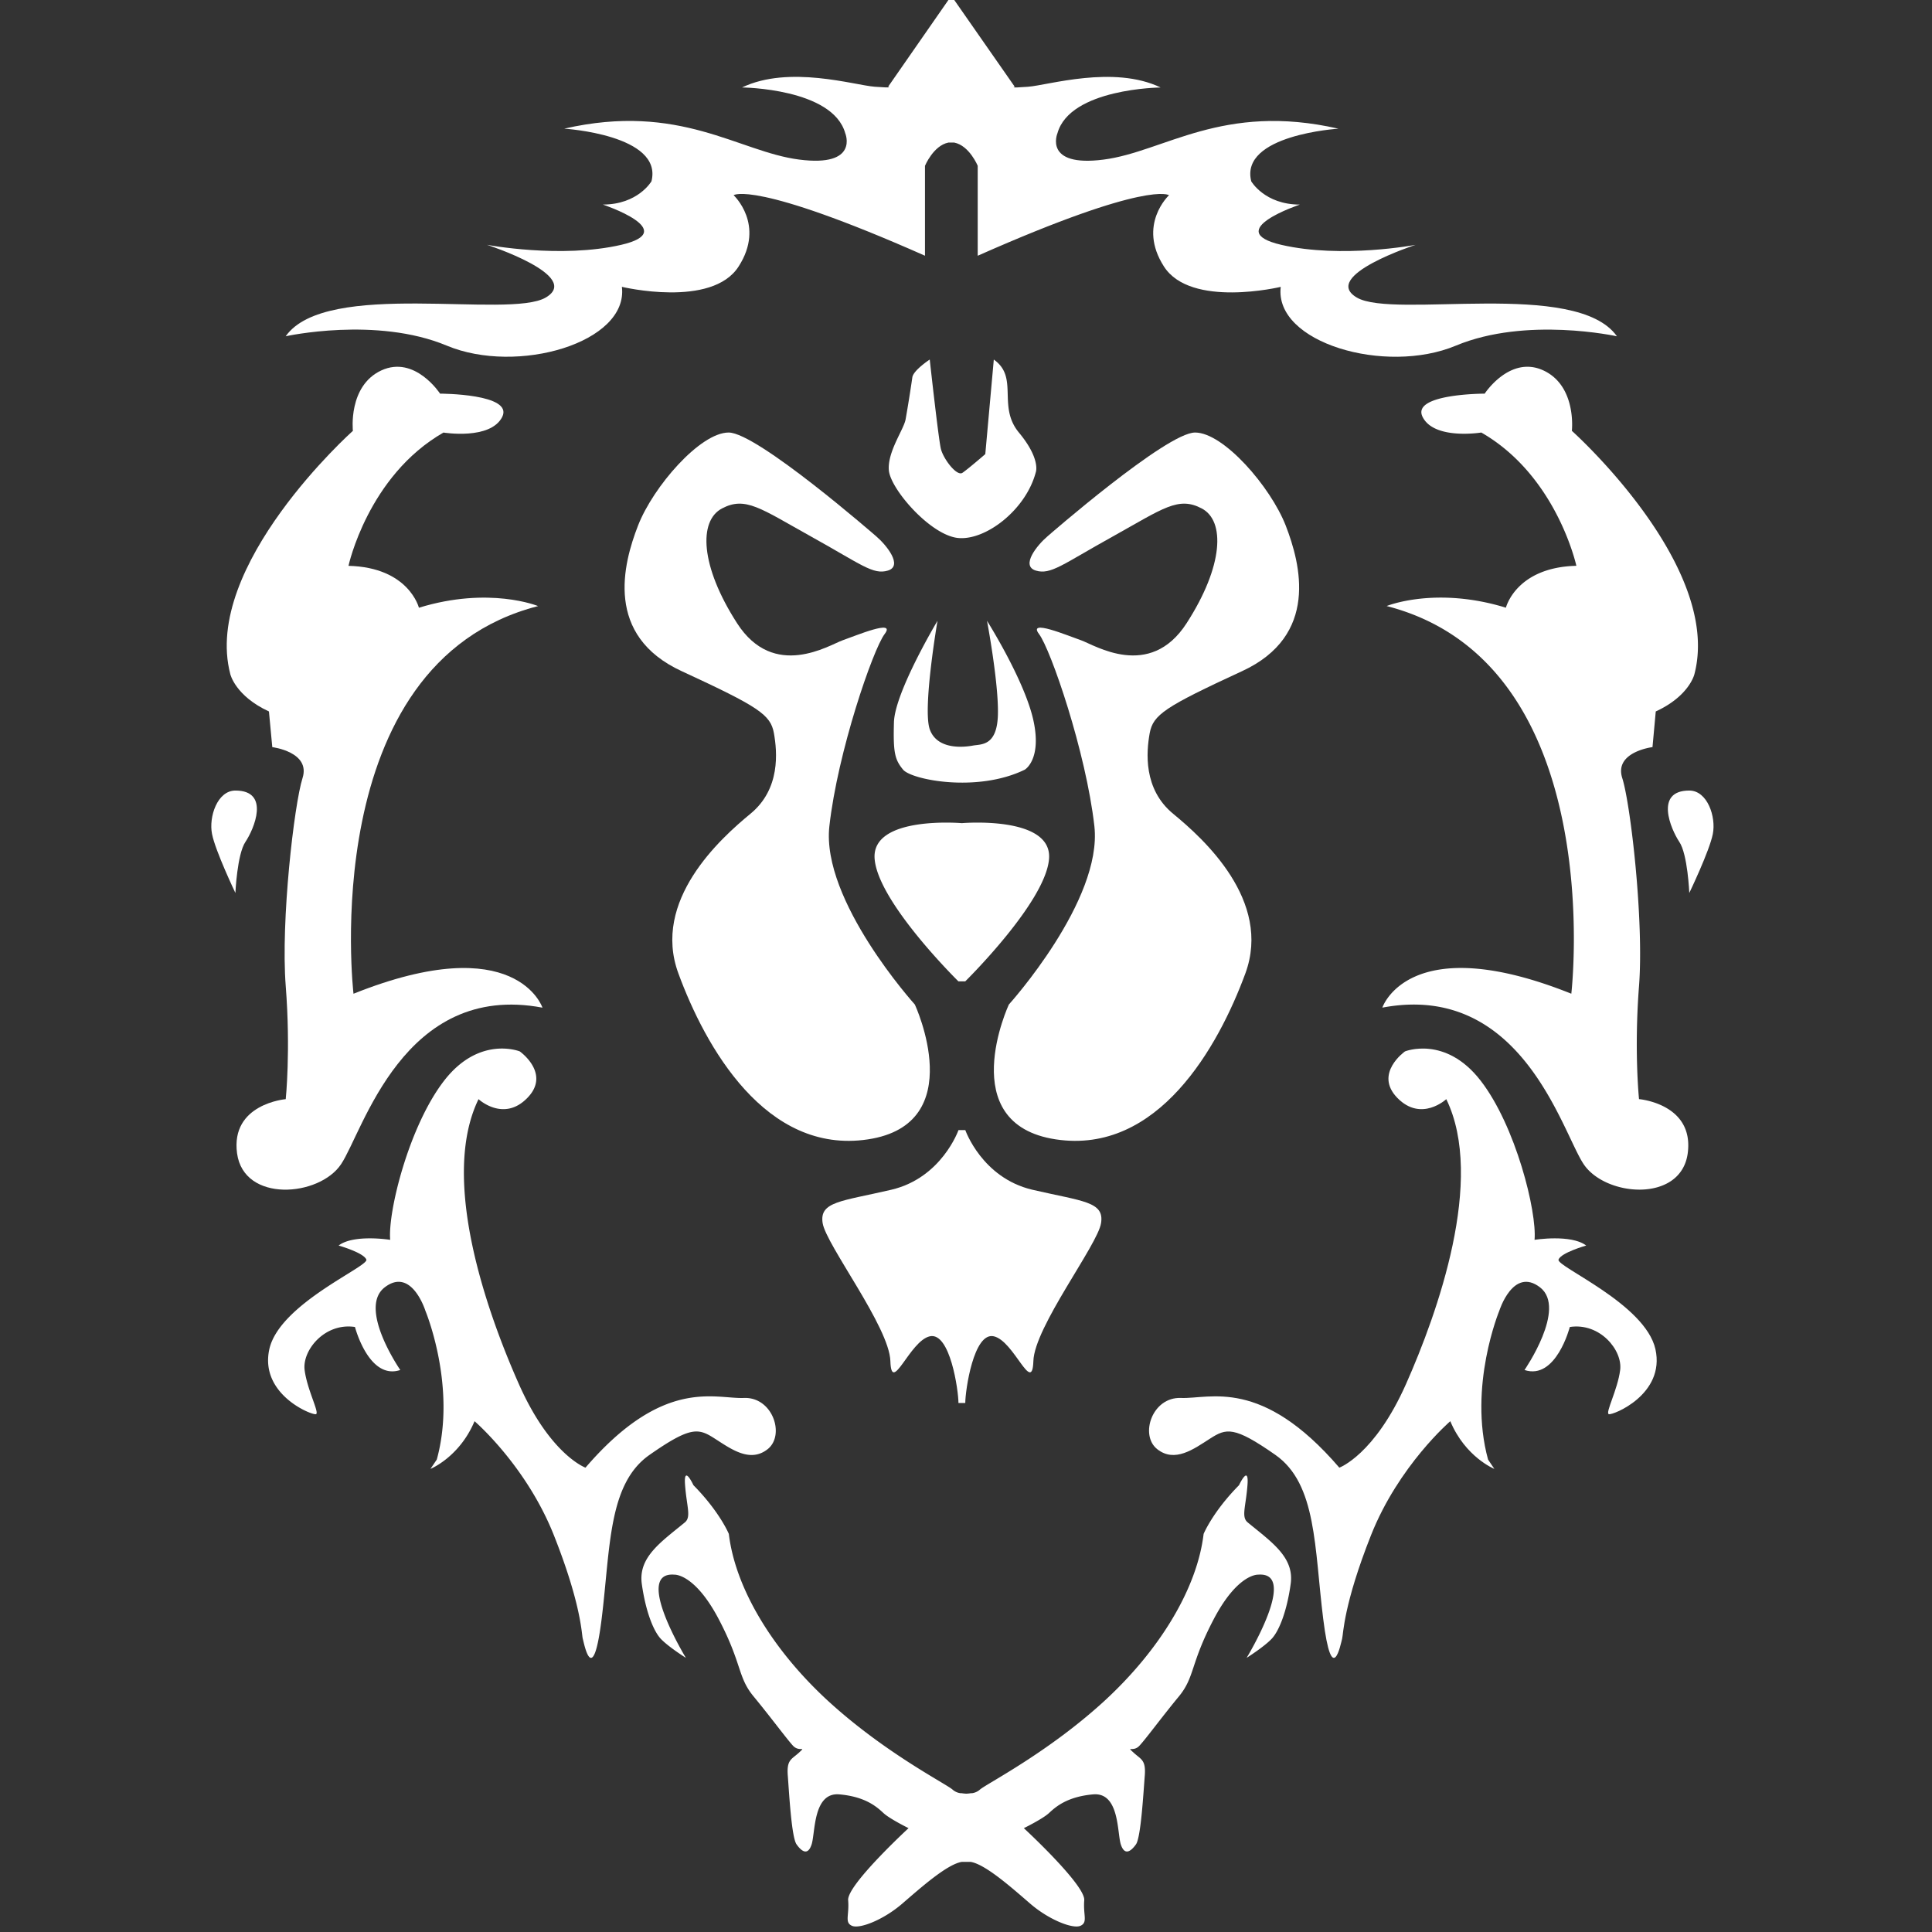 <svg xmlns="http://www.w3.org/2000/svg" viewBox="0 0 64 64" width="40" height="40" fill="#ffffff"><rect x="0" y="0" width="64" height="64" fill="#333333" stroke="none"/><path d="M31.611 4.723c.502.1.777.77.777.77v2.979c5.669-2.512 6.337-2.005 6.337-2.005s-1.057.978-.168 2.361c.889 1.389 3.869.675 3.869.675-.223 1.849 3.466 2.924 5.801 1.947 2.334-.974 5.336-.31 5.336-.31-1.337-1.9-7.39-.563-8.616-1.283-1.22-.719 1.946-1.746 1.946-1.746s-2.444.463-4.446 0c-1.998-.464.613-1.334.613-1.334-1.168 0-1.611-.771-1.611-.771-.389-1.541 2.889-1.743 2.889-1.743-3.835-.878-5.781.768-7.782 1.024-2.001.258-1.527-.872-1.527-.872.415-1.49 3.418-1.517 3.418-1.517-1.557-.748-3.724-.075-4.391-.024-.668.051-.441 0-.441 0L31.611 0h-.194L29.42 2.873s.222.051-.447 0c-.667-.051-2.833-.724-4.391.024 0 0 3.002.027 3.418 1.517 0 0 .474 1.13-1.527.872-2.003-.256-3.949-1.902-7.783-1.024 0 0 3.279.202 2.891 1.743 0 0-.445.771-1.611.771 0 0 2.612.871.61 1.334-2.003.463-4.447 0-4.447 0s3.169 1.027 1.946 1.746c-1.222.719-7.279-.617-8.615 1.283 0 0 3.001-.664 5.335.31 2.334.977 6.026-.098 5.802-1.947 0 0 2.98.715 3.867-.675.89-1.383-.166-2.361-.166-2.361s.669-.507 6.339 2.005V5.493s.277-.67.775-.77h.195zM14.578 13.04s-.832-1.281-1.945-.77c-1.11.515-.943 2.002-.943 2.002s-5.006 4.47-4.06 8.063c0 0 .167.72 1.279 1.233l.111 1.182s1.28.156 1.001 1.028c-.277.875-.723 4.724-.556 6.883.168 2.154 0 3.75 0 3.75s-1.834.152-1.612 1.796c.226 1.645 2.726 1.439 3.445.359.725-1.076 2.059-6.056 6.672-5.186 0 0-.868-2.619-6.26-.461 0 0-1.279-10.942 6.115-12.842 0 0-1.613-.664-3.948.055 0 0-.332-1.339-2.333-1.388 0 0 .644-2.98 3.146-4.415 0 0 1.552.255 1.946-.516.388-.773-2.058-.773-2.058-.773z"></path><path d="M7.798 26.188c-.598 0-.888.872-.774 1.44.11.563.774 1.953.774 1.953s.056-1.286.334-1.695c.279-.416.832-1.698-.334-1.698zM29.028 17.768s-3.945-3.44-4.89-3.44c-.946 0-2.501 1.795-3.001 3.079-.501 1.286-1.113 3.648 1.446 4.827 2.556 1.181 2.944 1.441 3.054 2.054.11.618.222 1.85-.779 2.67-.996.821-3.276 2.874-2.385 5.289.886 2.415 2.888 6.009 6.279 5.496 3.39-.511 1.554-4.466 1.554-4.466s-3.109-3.442-2.832-5.908c.275-2.463 1.444-5.854 1.831-6.366.39-.512-.943.052-1.388.206-.443.155-2.28 1.335-3.502-.566-1.222-1.899-1.277-3.391-.498-3.8.776-.41 1.278 0 2.943.926 1.67.925 2.058 1.283 2.556 1.131.501-.157-.045-.838-.388-1.132zM34.698 17.768s3.943-3.44 4.89-3.44c.945 0 2.499 1.795 3.002 3.079.499 1.286 1.11 3.648-1.447 4.827-2.557 1.181-2.944 1.441-3.058 2.054-.111.618-.219 1.85.778 2.67 1 .821 3.279 2.874 2.391 5.289-.89 2.415-2.89 6.009-6.28 5.496-3.391-.511-1.555-4.466-1.555-4.466s3.109-3.442 2.834-5.908c-.279-2.463-1.446-5.854-1.834-6.366-.39-.512.943.052 1.391.206.444.155 2.276 1.335 3.499-.566 1.225-1.899 1.279-3.391.5-3.8-.778-.41-1.278 0-2.942.926-1.669.925-2.059 1.283-2.558 1.131-.504-.157.044-.838.389-1.132zM31.976 46.476c0-.409.277-2.362.946-2.209.672.153 1.273 1.953 1.31.821.032-1.13 2.132-3.851 2.242-4.571.114-.718-.607-.718-2.278-1.106-1.667-.393-2.219-1.975-2.219-1.975h-.226s-.554 1.582-2.222 1.975c-1.668.389-2.39.389-2.278 1.106.114.719 2.211 3.441 2.244 4.571.034 1.132.637-.668 1.305-.821.675-.153.95 1.8.95 2.209h.226z"></path><path d="M31.862 27.268s3-.26 2.889 1.18c-.11 1.44-2.776 4.061-2.776 4.061h-.226s-2.667-2.62-2.776-4.061c-.111-1.44 2.889-1.18 2.889-1.18zM31.056 20.565s-1.415 2.362-1.443 3.363c-.028 1.004.028 1.235.304 1.569.278.332 2.446.77 4.029 0 0 0 .584-.335.278-1.672-.308-1.331-1.528-3.26-1.528-3.26s.389 2.057.361 3.11c-.028 1.051-.556.973-.833 1.024-.276.051-1.178.157-1.425-.541-.241-.692.257-3.593.257-3.593zM30.799 11.91s-.549.36-.577.593A45.692 45.692 0 0130 13.888c-.055.332-.61 1.08-.555 1.695.055.617 1.362 2.13 2.279 2.237.916.102 2.263-.928 2.59-2.184 0 0 .162-.437-.562-1.308-.723-.876.009-1.824-.831-2.417l-.282 3.132s-.567.49-.756.619c-.186.129-.632-.457-.715-.793-.082-.339-.369-2.959-.369-2.959zM17.218 34.829s-1.333-.54-2.501.964c-1.167 1.501-1.874 4.353-1.791 5.278 0 0-1.21-.194-1.709.189 0 0 .832.236.919.466.082.231-2.878 1.462-3.214 2.967-.33 1.501 1.417 2.196 1.544 2.153.127-.037-.292-.807-.375-1.463-.083-.654.668-1.576 1.668-1.425 0 0 .459 1.771 1.501 1.425 0 0-1.412-2.039-.519-2.736.893-.691 1.35.772 1.35.772s1.046 2.504.378 4.931l-.209.309s.959-.388 1.46-1.58c0 0 1.708 1.465 2.626 3.773.918 2.315.918 3.276.959 3.431.042.151.332 1.693.625-.656.292-2.35.209-4.469 1.585-5.431 1.375-.962 1.625-.886 2.167-.538.541.346 1.167.808 1.749.346.583-.464.167-1.734-.791-1.695-.958.038-2.66-.698-5.245 2.309 0 0-1.168-.422-2.208-2.772-1.042-2.348-2.627-6.778-1.335-9.435 0 0 .827.771 1.616-.04.793-.809-.25-1.542-.25-1.542zM49.182 13.04s.833-1.281 1.943-.77c1.113.515.945 2.002.945 2.002s5 4.47 4.059 8.063c0 0-.165.72-1.28 1.233l-.108 1.181s-1.28.156-1.001 1.028c.278.875.719 4.724.555 6.883-.167 2.154 0 3.75 0 3.75s1.833.152 1.613 1.796c-.225 1.645-2.725 1.439-3.447.359-.722-1.076-2.055-6.056-6.669-5.186 0 0 .868-2.619 6.26-.461 0 0 1.277-10.942-6.117-12.842 0 0 1.614-.664 3.95.055 0 0 .331-1.339 2.334-1.388 0 0-.646-2.98-3.149-4.415 0 0-1.558.255-1.944-.516-.388-.772 2.056-.772 2.056-.772z"></path><path d="M55.96 26.188c.6 0 .893.872.779 1.44-.11.563-.779 1.953-.779 1.953s-.053-1.286-.332-1.695c-.277-.416-.832-1.698.332-1.698zM46.542 34.829s1.335-.54 2.502.964c1.167 1.501 1.873 4.353 1.79 5.278 0 0 1.208-.194 1.711.189 0 0-.835.236-.917.466-.082.231 2.873 1.462 3.21 2.967.333 1.501-1.417 2.196-1.544 2.153-.126-.037.293-.807.376-1.463.084-.654-.668-1.576-1.668-1.425 0 0-.456 1.771-1.501 1.425 0 0 1.412-2.039.517-2.736-.892-.691-1.351.772-1.351.772s-1.038 2.504-.373 4.931l.208.309s-.96-.388-1.459-1.58c0 0-1.708 1.465-2.625 3.773-.917 2.315-.917 3.276-.958 3.431-.042.151-.335 1.693-.627-.656-.294-2.35-.209-4.469-1.583-5.431-1.375-.962-1.627-.886-2.169-.538-.539.346-1.168.808-1.748.346-.586-.464-.168-1.734.79-1.695.958.038 2.661-.698 5.244 2.309 0 0 1.167-.422 2.21-2.772 1.042-2.348 2.626-6.778 1.333-9.435 0 0-.826.771-1.62-.04-.79-.809.252-1.542.252-1.542z"></path><path d="M41.331 50.431c-.219-.181-.062-.514-.007-1.232.056-.719-.28 0-.28 0-.874.885-1.173 1.615-1.173 1.615-.21 1.774-1.419 3.816-3.292 5.537-1.878 1.719-3.911 2.745-4.118 2.932a.496.496 0 01-.278.121v-.005s-.077.015-.175.019c-.099-.005-.173-.019-.173-.019v.005a.492.492 0 01-.28-.121c-.207-.188-2.241-1.213-4.118-2.932-1.875-1.722-3.082-3.763-3.293-5.537 0 0-.299-.729-1.173-1.615 0 0-.333-.719-.277 0 .055.719.209 1.052-.007 1.232-.792.652-1.551 1.154-1.426 2.042.124.885.376 1.54.624 1.81.25.267.836.636.836.636s-1.752-2.871-.377-2.756c0 0 .667-.039 1.46 1.464.789 1.501.622 1.926 1.168 2.579.54.655 1.083 1.389 1.292 1.618.208.23.456 0 .208.23-.253.233-.417.233-.375.771.042.541.122 2.043.291 2.273.165.233.373.385.498 0 .125-.386.044-1.732.918-1.657.876.076 1.252.425 1.46.617.207.194.833.502.833.502s-2.045 1.886-2.001 2.388c.042.499-.126.73.124.846.253.114 1.045-.195 1.669-.734.624-.538 1.485-1.305 1.973-1.383h.29c.487.078 1.351.845 1.974 1.383.624.539 1.417.848 1.667.734.25-.116.084-.347.124-.846.042-.502-2.001-2.388-2.001-2.388s.629-.308.835-.502c.209-.192.586-.54 1.46-.617.876-.076.794 1.271.917 1.657.126.385.334.233.502 0 .165-.23.248-1.732.292-2.273.042-.539-.128-.539-.375-.771-.253-.23 0 0 .203-.23.214-.229.753-.964 1.294-1.618.543-.654.377-1.078 1.168-2.579.792-1.504 1.46-1.464 1.46-1.464 1.374-.115-.376 2.756-.376 2.756s.584-.369.834-.636c.25-.27.502-.925.625-1.81.127-.888-.634-1.39-1.424-2.042z"></path></svg>